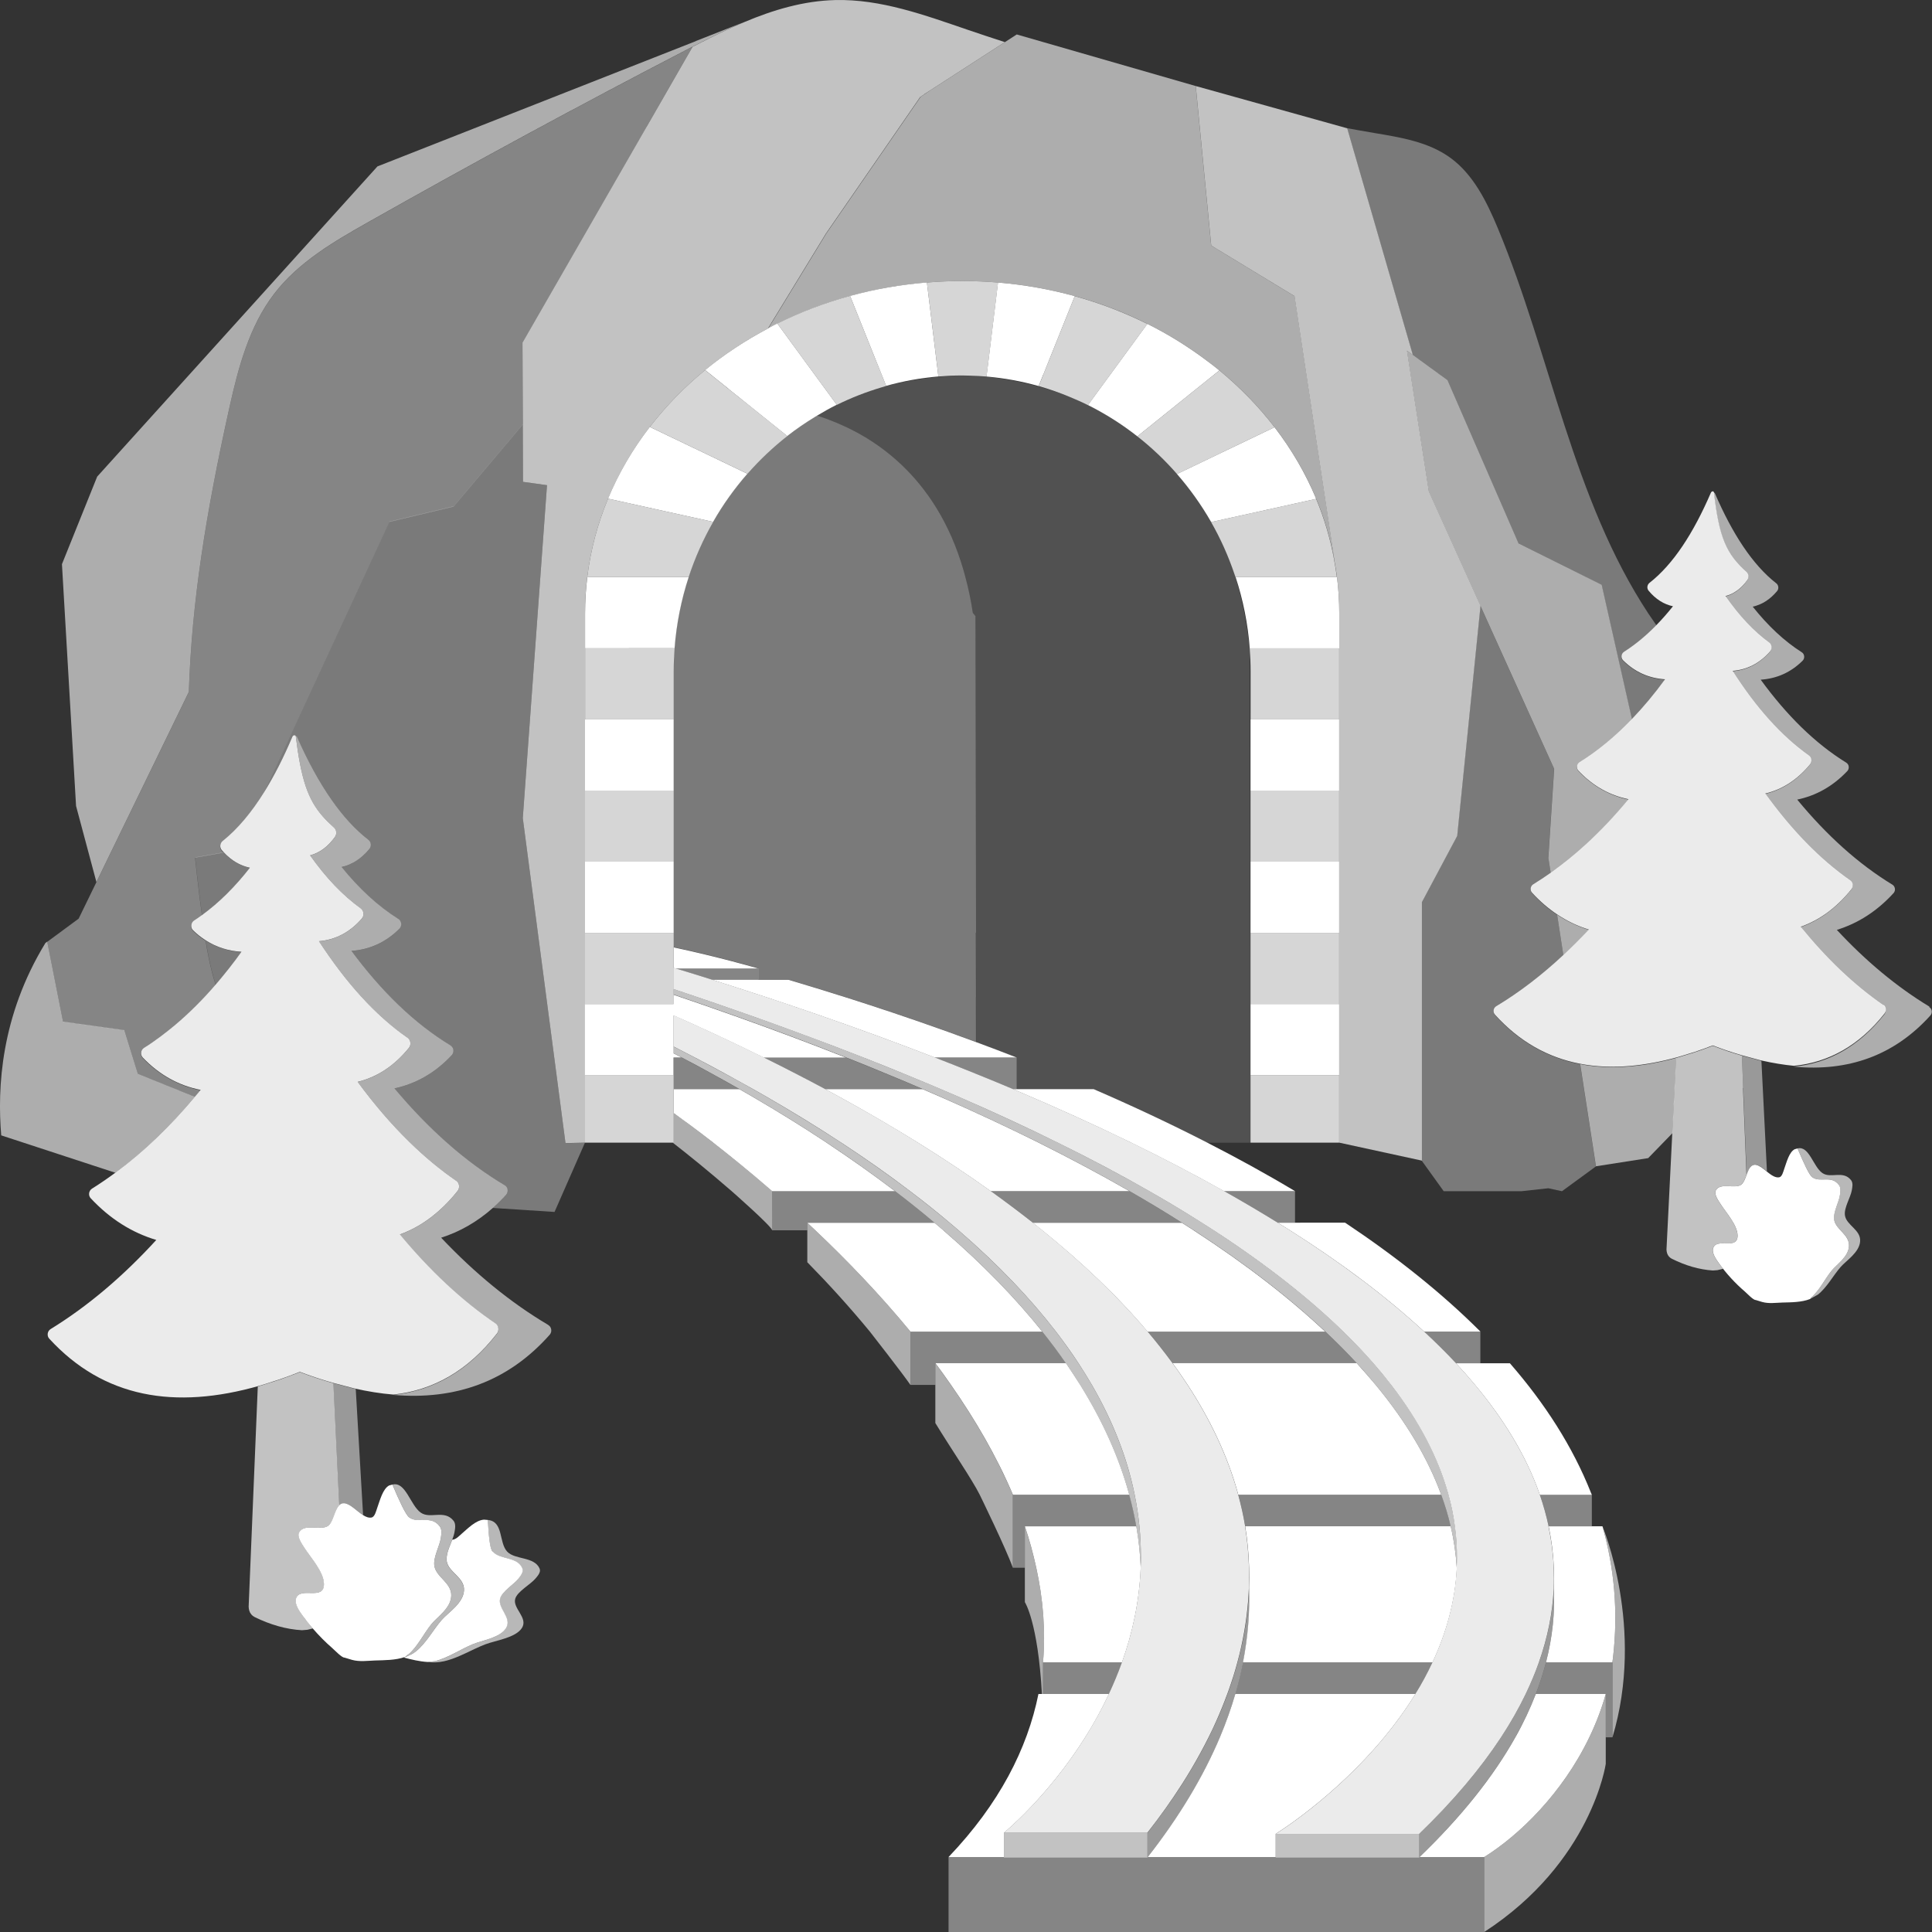 <svg viewBox="0 0 300 300" xmlns="http://www.w3.org/2000/svg"><rect x="0" y="0" width="300" height="300" fill="#333333" stroke="none"/><g fill="#fff"><path d="m 201 45.98 l -12.93 -7.85 -2.24 -23.1 -.16 -1.67 -27.79 -8.01 -1.85 1.2 -11.7 7.56 -.02 .02 -.35 .23 -.43 .29 -.58 .39 -14.65 21.22 -9.03 14.78 c .46 -.24 .99 -.55 1.46 -.78 3.55 -1.76 7.33 -3.21 11.29 -4.3 3.82 -1.05 7.82 -1.76 11.93 -2.09 1.8 -.15 3.62 -.23 5.46 -.23 1.88 0 3.74 .08 5.57 .23 4.11 .34 8.1 1.06 11.92 2.11 3.96 1.09 7.73 2.54 11.27 4.31 3.27 1.63 6.33 3.53 9.16 5.66 .69 .51 1.37 1.03 2.03 1.57 3.21 2.64 6.09 5.6 8.56 8.82 2.64 3.43 4.82 7.16 6.47 11.12 1.27 3.05 2.21 6.24 2.81 9.53 l .02 .02 -6.2 -41.03 z" opacity=".6"/><path d="m 175.64 177.43 c 4.92 2.4 9.75 4.91 14.42 7.53 h 11.03 c -4.42 -2.65 -8.98 -5.15 -13.61 -7.52 0 0 -.01 0 -.01 -.01 -5.81 -2.98 -11.74 -5.75 -17.65 -8.31 h -12.53 c .2 .08 .39 .17 .59 .25 5.97 2.53 11.93 5.22 17.77 8.06 h .01 z"/><path d="m 238.96 258.13 c -.57 1.62 -1.26 3.26 -2.05 4.91 -1.07 2.22 -2.34 4.46 -3.83 6.73 -3.2 4.88 -7.4 9.88 -12.72 14.99 v 3.65 c .02 -.02 .04 -.04 .06 -.06 6.62 -6.37 11.5 -12.57 14.88 -18.59 1.27 -2.27 2.32 -4.51 3.18 -6.73 .64 -1.65 1.16 -3.29 1.58 -4.91 1 -3.9 1.4 -7.72 1.22 -11.45 -.18 3.73 -.93 7.55 -2.31 11.45 z" opacity=".5"/><path d="m 194.17 166.94 l -.02 -11.05 -.02 -11.05 -.02 -11.05 -.02 -11.05 -.02 -11.05 -.02 -11.05 c -.44 -4.06 -1.2 -7.73 -2.2 -11.05 -.04 -.14 -.09 -.26 -.13 -.4 -.96 -2.86 -2.19 -5.59 -3.65 -8.15 -1.53 -2.67 -3.3 -5.17 -5.31 -7.46 -1.87 -2.14 -3.93 -4.1 -6.16 -5.85 -2.38 -1.87 -4.95 -3.5 -7.67 -4.86 -.91 -.45 -1.84 -.87 -2.79 -1.26 -1.69 -.65 -3.34 -1.18 -4.9 -1.6 -3.18 -.86 -5.99 -1.3 -8.07 -1.52 -1.01 -.11 -1.86 -.16 -2.49 -.19 -.43 -.01 -.86 -.03 -1.3 -.03 -1.26 .05 -2.48 .14 -3.67 .25 -2.91 .28 -5.6 .77 -8.11 1.4 -.23 .06 -.46 .11 -.68 .17 -2.42 .72 -4.76 1.63 -7 2.74 -1.06 .52 -2.08 1.1 -3.09 1.71 1.98 .62 4.11 1.47 6.27 2.65 4.13 2.24 8.35 5.63 11.73 10.8 1.71 2.6 3.2 5.66 4.37 9.23 .12 .36 .23 .72 .34 1.09 .05 .17 .1 .35 .15 .52 .02 .08 .05 .17 .07 .26 .02 .06 .03 .12 .05 .18 .01 .04 .02 .08 .03 .12 s .02 .08 .03 .11 c .01 .04 .02 .07 .03 .11 .46 1.74 .85 3.59 1.16 5.57 l .41 .51 .01 4.97 .02 11.05 .02 11.05 .02 11.05 .02 11.05 .02 10.05 h -.01 v 1 l .01 5.92 c 2.08 .77 4.18 1.56 6.29 2.39 v 4.91 h 11.94 c 5.92 2.56 11.84 5.33 17.65 8.31 h 6.72 l -.02 -10.48 z" opacity=".15"/><path d="m 101.18 122.76 h -3.09 -7.25 v 11.04 h 5.78 4.75 2.1 1.14 v -11.04 h -1.59 z" opacity=".8"/><path d="m 196.29 144.85 h -2.11 v 11.05 h 1.4 8.71 3.66 v -11.05 h -5.53 z" opacity=".8"/><path d="m 194.86 166.94 h -.68 v 10.49 h 13.77 v -10.49 h -1.78 z" opacity=".8"/><path d="m 102.05 100.66 h -11.2 v 11.05 h 13.76 v -7.46 c 0 -1.21 .05 -2.4 .14 -3.59 z" opacity=".8"/><path d="m 197.72 122.76 h -3.54 v 11.04 h 2.83 3.53 7.41 v -11.04 h -9.28 z" opacity=".8"/><path d="m 195.2 100.66 h -1.15 c .09 1.18 .14 2.38 .14 3.59 v 7.46 h 13.76 v -11.05 z" opacity=".8"/><path d="m 189.75 70.25 l 2.03 -.97 6.13 -2.94 c -2.47 -3.22 -5.35 -6.17 -8.56 -8.82 l -1.55 1.24 -3.04 2.44 -4.8 3.86 -3.08 2.48 -.27 .22 c 2.23 1.75 4.29 3.71 6.16 5.85 l .39 -.19 4.92 -2.36 1.68 -.81 z" opacity=".8"/><path d="m 207.18 86.99 c -.6 -3.29 -1.54 -6.48 -2.81 -9.53 l -4.6 1.02 -8.32 1.84 -1.1 .24 -2.03 .45 -.26 .06 c 1.47 2.57 2.69 5.3 3.65 8.15 .05 .13 .1 .26 .14 .4 h 15.74 c -.11 -.88 -.26 -1.76 -.42 -2.62 z" opacity=".8"/><path d="m 166.89 45.98 l -4.33 10.8 -.55 1.38 -.72 1.79 c 1.66 .47 3.28 1.04 4.86 1.7 .94 .39 1.88 .8 2.79 1.26 l .04 -.06 2.79 -3.82 .04 -.05 6.35 -8.68 c -3.55 -1.77 -7.32 -3.22 -11.27 -4.31 z" opacity=".8"/><path d="m 115.16 62.02 l -2.01 -1.61 s -3.66 -2.94 -3.66 -2.94 c -3.22 2.64 -6.1 5.6 -8.58 8.82 l 6.42 3.08 s 1.76 .84 1.76 .84 l 6.35 3.05 .63 .3 c 1.88 -2.14 3.95 -4.1 6.18 -5.85 l -.29 -.24 -6.79 -5.45 z" opacity=".8"/><path d="m 105.77 79.94 l -1.95 -.43 -9.4 -2.08 c -1.61 3.86 -2.71 7.95 -3.23 12.18 h 15.74 c .99 -3.01 2.27 -5.88 3.81 -8.57 l -1.25 -.28 -3.71 -.82 z" opacity=".8"/><path d="m 143.93 43.86 l 1.53 12.53 .05 .4 .2 1.67 c 1.22 -.1 2.44 -.16 3.69 -.16 .44 0 .87 .02 1.3 .03 .84 .03 1.67 .07 2.49 .14 l .13 -1.03 .11 -.87 1.55 -12.7 c -1.83 -.15 -3.69 -.23 -5.57 -.23 -1.84 0 -3.66 .08 -5.46 .23 z" opacity=".8"/><path d="m 136.03 56.01 l -4.03 -10.06 c -3.96 1.09 -7.74 2.53 -11.29 4.3 l 3.5 4.79 2.97 4.06 2.63 3.59 .13 .18 c 2.23 -1.11 4.58 -2.02 7 -2.74 .22 -.07 .44 -.14 .67 -.2 l -1.23 -3.07 -.34 -.84 z" opacity=".8"/><path d="m 94.92 166.94 h -2.69 -1.39 v 10.49 h 13.62 .15 v -.05 -4.54 -2.54 -1.18 -2.18 h -.78 z" opacity=".8"/><path d="m 102.19 144.85 h -7.03 -4.32 v 1.44 .78 2.12 .8 1.9 1.28 2.73 h 2.04 .82 3.26 3.57 .03 2.45 1.37 .23 v -1.44 -.86 -1.46 -1.07 -.7 -.07 -3.2 -2.25 h -.68 z" opacity=".8"/><path d="m 147.29 288.36 h 83.18 v 11.64 h -83.18 z" opacity=".4"/><path d="m 110.58 152.14 h 7.19 v -1.77 h -12.91 c 1.86 .56 3.77 1.16 5.73 1.77 z" opacity=".4"/><path d="m 128.12 169.12 h 15.15 c -1.69 -.72 -3.4 -1.45 -5.15 -2.17 -2.2 -.91 -4.46 -1.82 -6.76 -2.74 h -12.76 c 1.8 .89 3.6 1.8 5.41 2.74 1.37 .71 2.75 1.44 4.12 2.17 z" opacity=".4"/><path d="m 157.28 169.12 h .59 v -4.91 h -12.72 c 2.29 .89 4.59 1.8 6.89 2.74 1.75 .71 3.5 1.44 5.25 2.17 z" opacity=".4"/><path d="m 105.84 164.21 h -1.23 v 4.91 h 10.2 c -1.27 -.72 -2.57 -1.45 -3.88 -2.17 -1.66 -.91 -3.35 -1.82 -5.09 -2.74 z" opacity=".4"/><path d="m 138.97 184.95 h -19.07 s .05 5.66 .01 6.09 h 5.45 v -1.18 h 19.75 c -1.94 -1.63 -3.98 -3.27 -6.13 -4.91 z" opacity=".4"/><path d="m 201.09 189.86 v -4.91 h -11.03 c 2.84 1.6 5.63 3.23 8.33 4.91 h 2.69 z" opacity=".4"/><path d="m 160.38 189.86 h 23.15 c -2.58 -1.63 -5.29 -3.27 -8.15 -4.91 h -21.54 c 2.23 1.6 4.42 3.23 6.54 4.91 z" opacity=".4"/><path d="m 229.87 211.68 v -4.91 h -8.74 c 1.74 1.61 3.4 3.25 4.95 4.91 z" opacity=".4"/><path d="m 161.85 206.77 h -20.47 v 8.28 h 3.86 v -3.38 h 20.28 c -1.13 -1.62 -2.34 -3.26 -3.66 -4.91 z" opacity=".4"/><path d="m 182.08 211.68 h 28.59 c -1.5 -1.62 -3.12 -3.26 -4.88 -4.91 h -27.58 c 1.36 1.61 2.66 3.25 3.87 4.91 z" opacity=".4"/><path d="m 223.79 232.1 h -31.51 c .44 1.62 .8 3.25 1.08 4.91 h 31.91 c -.37 -1.6 -.86 -3.24 -1.47 -4.91 z" opacity=".4"/><path d="m 240.47 237.01 h 6.71 v -4.91 h -8.08 c .56 1.62 1.02 3.25 1.37 4.91 z" opacity=".4"/><path d="m 175.35 232.1 h -18.08 v 11.34 h 1.87 v -6.43 h 17.31 c -.28 -1.6 -.64 -3.24 -1.1 -4.91 z" opacity=".4"/><path d="m 191.82 263.04 h 27.96 c .96 -1.57 1.86 -3.2 2.66 -4.91 h -29.42 c -.32 1.62 -.72 3.26 -1.2 4.91 z" opacity=".4"/><path d="m 161.96 258.13 v 4.91 h 10.23 c .73 -1.57 1.42 -3.2 2.03 -4.91 z" opacity=".4"/><path d="m 250.37 258.13 h -10.31 c -.42 1.62 -.94 3.26 -1.58 4.91 h 10.86 v 6.73 h 1.03 v -11.64 h -.01 z" opacity=".4"/><path d="m 151.56 144.85 l -.02 -11.05 -.02 -11.05 -.02 -11.05 -.02 -11.05 -.01 -4.97 -.41 -.51 c -.3 -1.97 -.69 -3.83 -1.16 -5.57 -.01 -.04 -.02 -.07 -.03 -.11 s -.02 -.08 -.03 -.11 c -.01 -.04 -.02 -.08 -.03 -.12 -.02 -.06 -.03 -.12 -.05 -.18 -.02 -.08 -.05 -.17 -.07 -.26 -.05 -.18 -.1 -.35 -.15 -.52 -.11 -.37 -.22 -.73 -.34 -1.09 -1.16 -3.58 -2.66 -6.63 -4.37 -9.23 -3.39 -5.16 -7.61 -8.56 -11.73 -10.8 -2.16 -1.17 -4.3 -2.03 -6.27 -2.65 -.08 .05 -.16 .09 -.23 .14 -1.51 .92 -2.98 1.92 -4.37 3.01 -2.23 1.75 -4.3 3.71 -6.18 5.85 -2.01 2.3 -3.79 4.8 -5.33 7.48 -1.54 2.7 -2.82 5.56 -3.81 8.57 -1.15 3.51 -1.9 7.21 -2.19 11.05 -.09 1.18 -.14 2.38 -.14 3.59 v 42.85 c 6.68 1.4 13.16 3.27 13.16 3.27 v 1.77 h 4.67 c 2.86 .85 5.88 1.77 9 2.76 1.03 .33 2.06 .65 3.11 1 5.42 1.76 11.15 3.74 17.03 5.92 l -.01 -5.92 v -1 h .01 l -.02 -10.05 z" opacity=".35"/><path d="m 110.75 177.43 c -.02 -.02 -.04 -.03 -.06 -.05 -2.63 -2.05 -4.73 -3.58 -6.08 -4.54 0 0 -.01 0 -.01 -.01 v 4.59 h -.15 c 2.62 2.04 5.74 4.57 9.15 7.53 0 0 6.24 5.48 6.3 6.09 0 .05 .01 .04 .01 0 .04 -.43 -.01 -6.09 -.01 -6.09 -3.41 -2.96 -6.53 -5.49 -9.15 -7.53 z" opacity=".6"/><path d="m 126.61 191.05 c -.42 -.4 -.84 -.8 -1.25 -1.18 v 6.13 c 3.28 3.34 6.57 6.95 9.72 10.78 0 0 5.06 6.47 6.3 8.28 v -8.28 c -4.77 -5.8 -9.88 -11.1 -14.77 -15.73 z" opacity=".6"/><path d="m 145.24 211.68 v 9.29 c 2.19 3.61 5.76 8.84 6.89 11.13 0 0 4.14 8.47 5.14 11.34 v -11.34 c -2.51 -5.92 -5.84 -11.64 -9.61 -17.04 -.79 -1.14 -1.6 -2.27 -2.43 -3.38 z" opacity=".6"/><path d="m 159.14 237.01 v 11.77 s 2.03 3.07 2.65 14.27 h .17 v -4.91 c .43 -4.94 .01 -9.86 -1.05 -14.69 -.47 -2.16 -1.06 -4.31 -1.77 -6.43 z" opacity=".6"/><path d="m 250.48 257.3 c -.03 .28 -.07 .56 -.11 .84 h .01 v 11.64 c 5.11 -17.01 -1.55 -32.77 -1.55 -32.77 1.82 6.4 2.46 13.17 1.65 20.29 z" opacity=".6"/><path d="m 230.47 288.36 v 11.64 c 16.7 -10.85 18.87 -26.1 18.87 -26.1 v -10.86 c -.66 2.37 -1.53 4.61 -2.55 6.73 -4.19 8.73 -10.94 15.24 -16.32 18.59 z" opacity=".6"/><path d="m 240.47 237.01 c -.35 -1.65 -.81 -3.29 -1.37 -4.91 -.04 -.1 -.06 -.2 -.1 -.3 -2.08 -5.83 -5.5 -11.42 -9.94 -16.75 -.95 -1.14 -1.94 -2.26 -2.98 -3.38 -1.55 -1.66 -3.21 -3.3 -4.95 -4.91 -6.02 -5.56 -13.09 -10.81 -20.84 -15.73 -.63 -.4 -1.26 -.79 -1.9 -1.18 -2.71 -1.68 -5.49 -3.31 -8.33 -4.91 -4.67 -2.62 -9.5 -5.13 -14.42 -7.53 0 0 0 0 -.01 0 -5.84 -2.85 -11.8 -5.53 -17.77 -8.06 -.2 -.08 -.39 -.17 -.59 -.25 -1.75 -.74 -3.5 -1.46 -5.25 -2.17 -2.3 -.94 -4.6 -1.85 -6.89 -2.74 -1.48 -.57 -2.96 -1.14 -4.42 -1.69 -6.37 -2.4 -12.62 -4.61 -18.59 -6.62 -1 -.34 -2 -.67 -2.99 -1 -.46 -.15 -.92 -.3 -1.38 -.45 -2.46 -.81 -4.85 -1.57 -7.19 -2.31 -1.96 -.62 -3.87 -1.21 -5.73 -1.77 -.08 -.03 -.17 -.05 -.25 -.08 v 3.31 c 1.3 .43 2.57 .87 3.84 1.3 .98 .33 1.97 .66 2.93 1 .55 .19 1.08 .38 1.63 .57 1.24 .43 2.49 .86 3.7 1.29 4.49 1.59 8.8 3.18 12.96 4.76 1.48 .56 2.93 1.13 4.37 1.69 2.33 .91 4.6 1.82 6.82 2.74 1.77 .73 3.51 1.45 5.2 2.17 .93 .39 1.84 .79 2.75 1.18 5.48 2.38 10.61 4.75 15.39 7.12 .01 .01 .02 .01 .03 .01 5.12 2.52 9.85 5.03 14.22 7.53 2.88 1.64 5.6 3.28 8.17 4.91 .62 .4 1.24 .79 1.85 1.18 8.24 5.35 14.87 10.61 20.13 15.73 1.7 1.65 3.25 3.29 4.67 4.91 .99 1.13 1.92 2.26 2.78 3.38 4.49 5.82 7.3 11.42 8.81 16.75 .03 .1 .05 .2 .08 .3 .46 1.66 .79 3.3 1 4.91 .23 1.67 .33 3.31 .32 4.92 0 .51 -.02 1.02 -.04 1.52 v .15 c -.27 5.25 -1.7 10.12 -3.77 14.55 -.8 1.71 -1.69 3.34 -2.66 4.91 -1.49 2.42 -3.13 4.67 -4.84 6.73 -7.83 9.47 -16.85 14.99 -16.85 14.99 h 22.28 c 5.31 -5.11 9.51 -10.11 12.72 -14.99 1.49 -2.27 2.76 -4.51 3.83 -6.73 .79 -1.65 1.48 -3.29 2.05 -4.91 1.38 -3.9 2.13 -7.72 2.31 -11.45 .05 -1.09 .04 -2.17 0 -3.24 -.08 -2.17 -.36 -4.32 -.81 -6.43 z" opacity=".9"/><path d="m 193.35 237.01 c -.27 -1.66 -.64 -3.29 -1.08 -4.91 -.03 -.1 -.05 -.2 -.08 -.3 -1.62 -5.83 -4.3 -11.42 -7.78 -16.75 -.74 -1.14 -1.52 -2.26 -2.34 -3.38 -1.22 -1.66 -2.51 -3.3 -3.87 -4.91 -4.72 -5.56 -10.27 -10.81 -16.35 -15.73 -.49 -.4 -.99 -.79 -1.48 -1.18 -2.13 -1.68 -4.31 -3.31 -6.54 -4.91 -3.66 -2.62 -7.45 -5.13 -11.31 -7.53 -.02 -.01 -.04 -.02 -.06 -.04 -4 -2.49 -8.08 -4.85 -12.17 -7.09 -.73 -.4 -1.45 -.79 -2.18 -1.18 -1.37 -.74 -2.75 -1.46 -4.12 -2.17 -1.81 -.94 -3.61 -1.85 -5.41 -2.74 -1.16 -.57 -2.32 -1.14 -3.47 -1.69 -3.56 -1.71 -7.06 -3.32 -10.48 -4.83 -.01 -.01 -.02 -.01 -.04 -.02 v 4.86 c .01 .01 .02 .01 .03 .01 1.1 .56 2.17 1.11 3.24 1.67 1.75 .91 3.46 1.82 5.13 2.74 1.33 .73 2.64 1.45 3.92 2.17 .7 .39 1.39 .79 2.07 1.18 4.11 2.37 7.96 4.73 11.55 7.09 .02 .02 .04 .03 .07 .04 3.85 2.52 7.41 5.03 10.69 7.53 2.17 1.64 4.22 3.28 6.15 4.91 .47 .4 .93 .79 1.39 1.18 6.2 5.35 11.18 10.61 15.13 15.73 1.27 1.65 2.44 3.29 3.5 4.91 .74 1.13 1.44 2.26 2.09 3.38 3.37 5.82 5.47 11.42 6.58 16.75 .02 .1 .04 .2 .06 .3 .34 1.66 .58 3.3 .74 4.91 s .23 3.19 .23 4.74 c 0 .56 -.01 1.12 -.04 1.66 v .03 c -.21 5.31 -1.31 10.23 -2.91 14.69 -.61 1.71 -1.3 3.34 -2.03 4.91 -1.13 2.42 -2.39 4.67 -3.68 6.73 -5.89 9.36 -12.62 14.82 -12.62 14.82 h 22.28 c 1.99 -2.53 3.77 -5.04 5.35 -7.51 .53 -.83 1.04 -1.65 1.52 -2.47 .96 -1.63 1.84 -3.24 2.64 -4.84 .41 -.82 .8 -1.64 1.16 -2.45 .65 -1.44 1.22 -2.87 1.74 -4.28 .06 -.16 .13 -.32 .18 -.48 .28 -.79 .54 -1.57 .79 -2.35 .22 -.7 .41 -1.39 .6 -2.08 .23 -.86 .45 -1.72 .63 -2.57 .67 -3.07 1.05 -6.09 1.16 -9.06 .04 -1.03 .03 -2.05 .01 -3.07 -.06 -2.17 -.26 -4.32 -.61 -6.43 z" opacity=".9"/><path d="m 104.61 147.1 v 3.2 c .08 .03 .17 .05 .25 .08 h 12.91 s -6.48 -1.87 -13.16 -3.27 z"/><path d="m 117.77 152.14 h -7.19 c 2.33 .73 4.73 1.5 7.19 2.31 .46 .15 .92 .3 1.38 .45 .99 .33 1.98 .66 2.99 1 5.97 2.01 12.22 4.22 18.59 6.62 1.47 .55 2.94 1.12 4.42 1.69 h 12.72 c -2.12 -.83 -4.21 -1.62 -6.29 -2.39 -5.88 -2.18 -11.61 -4.16 -17.03 -5.92 -1.05 -.34 -2.08 -.67 -3.11 -1 -3.12 -.99 -6.14 -1.91 -9 -2.76 z"/><path d="m 194.18 166.94 h .68 11.31 1.78 v -11.04 h -3.66 -8.71 -1.4 z"/><path d="m 101.18 122.76 h 1.84 1.59 v -11.05 h -2.04 -.96 -2.06 -8.71 v 11.05 h 7.25 z"/><path d="m 194.18 144.85 h 2.11 6.13 5.53 v -11.05 h -7.41 -3.53 -2.83 z"/><path d="m 198.67 122.76 h 9.28 v -11.05 h -10.09 -1.07 -2.61 v 11.05 h 3.54 z"/><path d="m 176.88 67.54 l 3.08 -2.48 4.8 -3.86 3.04 -2.44 1.55 -1.24 c -.66 -.54 -1.34 -1.06 -2.03 -1.57 -2.84 -2.13 -5.9 -4.04 -9.16 -5.66 l -6.35 8.68 -.04 .05 -2.79 3.82 -.04 .06 c 2.72 1.36 5.29 2.99 7.67 4.86 z"/><path d="m 101.02 100.66 h 3.73 c .29 -3.83 1.04 -7.54 2.19 -11.05 h -15.74 c -.23 1.85 -.35 3.72 -.35 5.63 v 5.42 z"/><path d="m 162.01 58.16 l .55 -1.38 4.33 -10.8 c -3.82 -1.05 -7.81 -1.77 -11.92 -2.11 l -1.55 12.7 -.11 .87 -.13 1.03 c 2.78 .24 5.49 .74 8.1 1.48 l .72 -1.79 z"/><path d="m 183.15 73.42 l -.39 .19 c 2 2.29 3.78 4.79 5.31 7.46 l .26 -.06 2.03 -.45 1.1 -.24 8.32 -1.84 4.6 -1.02 c -1.65 -3.96 -3.83 -7.69 -6.47 -11.12 l -6.13 2.94 -2.03 .97 -1.68 .81 z"/><path d="m 192.54 89.62 h -.67 c 1.15 3.51 1.9 7.21 2.19 11.05 h 13.9 v -5.42 c 0 -1.9 -.12 -3.78 -.35 -5.63 h -15.06 z"/><path d="m 103.82 79.51 l 1.95 .43 3.71 .82 1.25 .28 c 1.53 -2.68 3.32 -5.18 5.33 -7.48 l -.63 -.3 -6.35 -3.05 -1.76 -.84 s -6.42 -3.08 -6.42 -3.08 c -2.65 3.44 -4.84 7.17 -6.49 11.14 l 9.4 2.08 z"/><path d="m 136.37 56.85 l 1.23 3.07 c 2.62 -.73 5.33 -1.23 8.11 -1.46 l -.2 -1.67 -.05 -.4 -1.53 -12.53 c -4.12 .34 -8.11 1.04 -11.93 2.09 l 4.03 10.06 z"/><path d="m 113.15 60.41 l 2.01 1.61 6.79 5.45 .29 .24 c 1.39 -1.09 2.86 -2.09 4.37 -3.01 .08 -.05 .16 -.09 .23 -.14 1.01 -.61 2.03 -1.18 3.09 -1.71 l -.13 -.18 -2.63 -3.59 -2.97 -4.06 -3.5 -4.79 c -.47 .23 -.92 .49 -1.38 .73 -.03 .02 -.06 .03 -.08 .05 -3.5 1.86 -6.78 4.01 -9.75 6.45 l 3.66 2.94 z"/><path d="m 95.16 144.85 h 7.03 1.74 .68 v -11.05 h -1.14 -2.1 -4.75 -5.78 v 11.05 z"/><path d="m 128.35 177.43 c -.02 -.02 -.05 -.03 -.07 -.05 -3.57 -2.36 -7.37 -4.72 -11.42 -7.08 -.68 -.39 -1.36 -.79 -2.05 -1.18 h -10.2 v 3.72 s .01 0 .01 .01 c 1.34 .96 3.44 2.49 6.08 4.54 .02 .02 .04 .03 .06 .05 2.62 2.04 5.74 4.57 9.15 7.53 h 19.07 c -3.28 -2.5 -6.82 -5.01 -10.62 -7.53 z"/><path d="m 145.99 170.3 c -.9 -.39 -1.8 -.79 -2.72 -1.18 h -15.15 c .73 .39 1.45 .79 2.18 1.18 4.09 2.24 8.17 4.61 12.17 7.09 .02 .01 .04 .02 .06 .04 3.86 2.4 7.65 4.91 11.31 7.53 h 21.54 c -4.36 -2.5 -9.05 -5.01 -14.11 -7.53 -.01 -.01 -.02 -.01 -.03 -.02 -4.76 -2.37 -9.83 -4.74 -15.24 -7.11 z"/><path d="m 185.37 191.05 c -.61 -.39 -1.22 -.79 -1.85 -1.18 h -23.15 c .5 .39 .99 .79 1.48 1.18 6.08 4.92 11.64 10.16 16.35 15.73 h 27.58 c -5.46 -5.13 -12.19 -10.39 -20.42 -15.73 z"/><path d="m 146.5 191.05 c -.46 -.39 -.92 -.79 -1.39 -1.18 h -19.75 c .42 .39 .83 .79 1.25 1.18 4.89 4.63 9.99 9.92 14.77 15.73 h 20.47 c -4.1 -5.13 -9.17 -10.39 -15.36 -15.73 z"/><path d="m 198.4 189.86 c .64 .39 1.27 .79 1.9 1.18 7.75 4.91 14.82 10.16 20.84 15.73 h 8.74 c -6.11 -6.11 -13.25 -11.74 -21.01 -16.91 z"/><path d="m 157.27 232.1 h 18.08 c -.03 -.1 -.05 -.2 -.08 -.3 -1.48 -5.31 -3.9 -10.92 -7.53 -16.75 -.7 -1.12 -1.44 -2.24 -2.22 -3.38 h -20.28 c .83 1.11 1.64 2.24 2.43 3.38 3.77 5.4 7.1 11.12 9.61 17.04 z"/><path d="m 226.08 211.68 c 1.04 1.11 2.03 2.24 2.98 3.38 4.45 5.33 7.86 10.91 9.94 16.75 .04 .1 .07 .2 .1 .3 h 8.08 c -.04 -.1 -.09 -.2 -.13 -.3 -2.84 -7.18 -7.16 -13.88 -12.59 -20.12 h -8.38 z"/><path d="m 223.68 231.8 c -1.99 -5.31 -5.23 -10.92 -10.06 -16.75 -.93 -1.12 -1.91 -2.24 -2.95 -3.38 h -28.59 c .82 1.11 1.59 2.24 2.34 3.38 3.48 5.33 6.16 10.92 7.78 16.75 .03 .1 .05 .2 .08 .3 h 31.51 c -.04 -.1 -.07 -.2 -.11 -.3 z"/><path d="m 222.44 258.13 c 2.07 -4.42 3.5 -9.3 3.77 -14.55 0 -.05 -.01 -.1 -.01 -.15 -.12 -2.08 -.42 -4.22 -.94 -6.43 h -31.91 c .35 2.11 .55 4.26 .61 6.43 .03 1.02 .03 2.04 -.01 3.07 .14 3.77 -.17 7.66 -.94 11.63 h 29.42 z"/><path d="m 247.18 237.01 h -6.71 c .45 2.11 .72 4.26 .81 6.43 .04 1.07 .05 2.15 0 3.24 .18 3.73 -.21 7.55 -1.22 11.45 h 10.31 c .04 -.28 .08 -.56 .11 -.84 .81 -7.13 .17 -13.89 -1.65 -20.29 h -1.65 z"/><path d="m 159.14 237.01 c .72 2.12 1.3 4.27 1.77 6.43 1.06 4.84 1.47 9.75 1.05 14.69 h 12.26 c 1.6 -4.46 2.7 -9.39 2.91 -14.69 0 -.01 0 -.02 0 -.03 -.08 -2.07 -.3 -4.2 -.68 -6.4 z"/><path d="m 235.3 269.77 c -3.38 6.02 -8.26 12.22 -14.88 18.59 h 10.05 c 5.38 -3.35 12.13 -9.86 16.32 -18.59 1.02 -2.12 1.89 -4.36 2.55 -6.73 h -10.86 c -.86 2.22 -1.9 4.46 -3.18 6.73 z"/><path d="m 189.42 269.77 c -2.55 6.03 -6.23 12.24 -11.2 18.59 h 19.87 v -3.6 s 9.02 -5.53 16.85 -14.99 c 1.71 -2.06 3.35 -4.31 4.84 -6.73 h -27.96 c -.65 2.22 -1.44 4.46 -2.4 6.73 z"/><path d="m 161.96 263.04 h -.71 c -1.72 8.51 -6.07 17.05 -13.96 25.32 h 8.6 v -3.77 s 6.73 -5.46 12.62 -14.82 c 1.3 -2.06 2.55 -4.31 3.68 -6.73 z"/><path d="m 104.61 164.21 h 1.23 c -.4 -.21 -.8 -.42 -1.21 -.63 -.01 0 -.02 -.01 -.03 -.01 v -5.89 c .01 .01 .02 .01 .04 .02 3.42 1.51 6.92 3.12 10.48 4.83 1.15 .55 2.31 1.12 3.47 1.69 h 12.76 c -1.43 -.56 -2.87 -1.13 -4.34 -1.69 -5.26 -2.02 -10.77 -4.04 -16.56 -6.05 -.54 -.19 -1.08 -.38 -1.63 -.57 -.96 -.33 -1.94 -.66 -2.92 -1 -.44 -.15 -.87 -.3 -1.31 -.45 v 1.44 s -.23 0 -.23 0 h -13.53 v 11.05 h 13.76 v -2.74 z"/><path d="m 192.8 255.56 c -.19 .85 -.4 1.71 -.63 2.57 -.19 .69 -.38 1.38 -.6 2.08 -.24 .78 -.51 1.57 -.79 2.35 -.06 .16 -.12 .32 -.18 .48 -.52 1.42 -1.09 2.85 -1.74 4.28 -.37 .81 -.76 1.63 -1.16 2.45 -.8 1.6 -1.68 3.21 -2.64 4.84 -.49 .82 -.99 1.64 -1.52 2.47 -1.59 2.48 -3.37 4.98 -5.35 7.51 v 3.83 c .01 -.02 .03 -.04 .04 -.06 4.98 -6.35 8.65 -12.56 11.2 -18.59 .96 -2.27 1.75 -4.51 2.4 -6.73 .48 -1.65 .88 -3.29 1.2 -4.91 .78 -3.97 1.08 -7.85 .94 -11.63 -.11 2.97 -.49 5.99 -1.16 9.06 z" opacity=".5"/><path d="m 198.09 284.77 v 3.59 .06 h 22.28 v -.06 -3.59 h -17.16 z" opacity=".7"/><path d="m 224.93 232.1 c -.03 -.1 -.05 -.2 -.08 -.3 -1.51 -5.33 -4.31 -10.93 -8.81 -16.75 -.86 -1.12 -1.79 -2.24 -2.78 -3.38 -1.42 -1.62 -2.97 -3.26 -4.67 -4.91 -5.26 -5.12 -11.89 -10.38 -20.13 -15.73 -.61 -.39 -1.22 -.79 -1.85 -1.18 -2.57 -1.63 -5.29 -3.26 -8.17 -4.91 -4.37 -2.49 -9.1 -5 -14.22 -7.53 -.01 -.01 -.02 -.01 -.03 -.01 -4.79 -2.36 -9.91 -4.73 -15.39 -7.12 -.91 -.39 -1.82 -.79 -2.75 -1.18 -1.7 -.72 -3.44 -1.45 -5.2 -2.17 -2.22 -.91 -4.49 -1.82 -6.82 -2.74 -1.44 -.56 -2.89 -1.13 -4.37 -1.69 -4.15 -1.59 -8.47 -3.17 -12.96 -4.76 -1.21 -.43 -2.46 -.86 -3.7 -1.29 -.55 -.19 -1.08 -.38 -1.63 -.57 -.96 -.33 -1.95 -.66 -2.93 -1 -1.28 -.43 -2.54 -.86 -3.84 -1.3 v .85 c .44 .15 .87 .3 1.31 .45 .98 .33 1.96 .66 2.92 1 .55 .19 1.08 .38 1.63 .57 5.79 2.01 11.3 4.03 16.56 6.05 1.47 .56 2.91 1.13 4.34 1.69 2.3 .91 4.56 1.82 6.76 2.74 1.75 .72 3.47 1.45 5.15 2.17 .92 .39 1.82 .79 2.72 1.18 5.41 2.37 10.48 4.75 15.24 7.11 .01 .01 .02 .01 .03 .02 5.06 2.52 9.75 5.03 14.11 7.53 2.86 1.64 5.58 3.28 8.15 4.91 .62 .4 1.24 .79 1.85 1.18 8.23 5.34 14.96 10.6 20.42 15.73 1.75 1.65 3.38 3.29 4.88 4.91 1.05 1.13 2.03 2.26 2.95 3.38 4.83 5.83 8.07 11.44 10.06 16.75 .04 .1 .07 .2 .11 .3 .61 1.67 1.1 3.3 1.47 4.91 .52 2.21 .82 4.36 .94 6.43 0 .05 .01 .1 .01 .15 0 -.05 0 -.1 0 -.15 .02 -.5 .04 -1.01 .04 -1.52 .01 -1.61 -.1 -3.25 -.32 -4.92 -.22 -1.61 -.55 -3.24 -1 -4.91 z" opacity=".7"/><path d="m 165.51 211.68 c .79 1.13 1.53 2.26 2.22 3.38 3.63 5.83 6.05 11.44 7.53 16.75 .03 .1 .05 .2 .08 .3 .46 1.67 .82 3.3 1.1 4.91 .38 2.2 .6 4.34 .68 6.4 .02 -.55 .03 -1.1 .04 -1.66 .01 -1.55 -.07 -3.13 -.23 -4.74 s -.4 -3.24 -.74 -4.91 c -.02 -.1 -.04 -.2 -.06 -.3 -1.12 -5.33 -3.21 -10.93 -6.58 -16.75 -.65 -1.12 -1.34 -2.24 -2.09 -3.38 -1.07 -1.62 -2.23 -3.26 -3.5 -4.91 -3.95 -5.12 -8.93 -10.37 -15.13 -15.73 -.46 -.39 -.92 -.79 -1.39 -1.18 -1.94 -1.63 -3.98 -3.26 -6.15 -4.91 -3.29 -2.49 -6.84 -5 -10.69 -7.53 -.02 -.02 -.04 -.03 -.07 -.04 -3.59 -2.35 -7.44 -4.71 -11.55 -7.09 -.68 -.39 -1.37 -.79 -2.07 -1.18 -1.28 -.72 -2.59 -1.45 -3.92 -2.17 -1.67 -.91 -3.38 -1.82 -5.13 -2.74 -1.07 -.56 -2.14 -1.11 -3.24 -1.67 -.01 -.01 -.02 -.01 -.03 -.01 v 1.03 c .01 0 .02 .01 .03 .01 .41 .21 .81 .42 1.21 .63 1.74 .91 3.43 1.82 5.09 2.74 1.32 .72 2.61 1.45 3.88 2.17 .69 .39 1.38 .79 2.05 1.18 4.06 2.36 7.86 4.73 11.42 7.08 .02 .02 .05 .03 .07 .05 3.81 2.52 7.34 5.03 10.62 7.53 2.15 1.64 4.2 3.28 6.13 4.91 .47 .4 .93 .79 1.39 1.18 6.19 5.34 11.26 10.6 15.36 15.73 1.32 1.65 2.54 3.29 3.66 4.91 z" opacity=".7"/><path d="m 159.76 284.59 h -3.87 v 3.65 .12 .06 h 22.29 v -.06 -3.77 z" opacity=".7"/><path d="m 100.42 19.67 l 7.13 -12.41 c -.39 .2 -.79 .41 -1.18 .61 -16.57 8.59 -32.98 17.48 -49.24 26.67 -5.34 3.02 -10.82 6.2 -14.58 11.13 -3.84 5.02 -5.54 11.38 -6.92 17.6 -3.7 16.68 -5.85 30.25 -6.31 44.19 l -14.35 29.52 -2.76 5.67 -4.88 3.6 2.46 12.42 9.52 1.32 2.1 6.78 8.85 3.57 c .29 -.35 .59 -.69 .88 -1.04 -3.37 -.67 -6.38 -2.31 -8.98 -5.01 -.2 -.21 -.29 -.51 -.26 -.8 .04 -.3 .2 -.56 .44 -.71 .88 -.56 1.75 -1.17 2.61 -1.8 .75 -.55 1.49 -1.14 2.21 -1.75 2.19 -1.85 4.3 -3.95 6.32 -6.3 -.47 -1.5 -.82 -2.95 -1.11 -4.38 -.17 -.83 -.31 -1.65 -.44 -2.47 -.69 -.44 -1.35 -.95 -1.97 -1.56 -.21 -.21 -.31 -.51 -.28 -.8 .03 -.3 .19 -.56 .44 -.72 .42 -.27 .83 -.56 1.24 -.86 -.15 -1.09 -.29 -2.17 -.42 -3.23 -.12 -.98 -.24 -1.94 -.34 -2.89 -.11 -.96 -.21 -1.9 -.31 -2.84 l 4.42 -.78 c -.1 -.11 -.2 -.21 -.3 -.33 -.17 -.2 -.25 -.47 -.22 -.74 s .16 -.51 .37 -.67 c 2.34 -1.87 4.48 -4.45 6.46 -7.63 l 19.44 -41.99 9.98 -2.38 10.73 -12.72 -.05 -12.58 v -.09 s 0 0 0 0 l 19.29 -33.55 z" opacity=".4"/><path d="m 68.28 237.01 c .4 .53 .24 1.31 .17 1.82 -.17 1.23 -1.22 3 -1 4.33 .29 1.76 2.69 2.61 2.62 4.62 -.07 1.96 -2.2 3.31 -3.08 4.41 -1.21 1.5 -2.17 3.55 -3.59 4.72 l -.5 .39 c .28 -.08 .56 -.2 .82 -.33 .29 -.15 .57 -.32 .83 -.52 1.57 -1.23 2.67 -3.33 4.02 -4.89 .99 -1.15 3.34 -2.58 3.47 -4.57 .13 -2.04 -2.43 -2.82 -2.69 -4.59 -.02 -.15 -.02 -.31 -.01 -.47 0 -.05 .01 -.1 .01 -.14 .01 -.13 .03 -.25 .06 -.38 .01 -.04 .02 -.09 .03 -.13 .04 -.17 .09 -.34 .14 -.51 .01 -.03 .02 -.06 .03 -.1 .05 -.15 .1 -.3 .16 -.45 .02 -.06 .04 -.11 .07 -.17 .06 -.15 .12 -.31 .18 -.46 .23 -.58 .45 -1.13 .54 -1.6 .09 -.52 .28 -1.32 -.13 -1.84 -1.43 -1.8 -3.59 -.23 -5.08 -1.26 -1.63 -1.12 -2.36 -4.91 -4.41 -4.36 1.11 2.6 2.06 4.69 2.6 5.09 1.42 1.06 3.37 -.43 4.75 1.4 z" opacity=".65"/><path d="m 81.09 243.57 c .22 .55 -.28 1.13 -.57 1.52 -.69 .93 -2.58 2.01 -2.89 3.15 -.41 1.5 1.86 2.95 .95 4.54 -.89 1.55 -3.78 1.95 -5.21 2.55 -1.95 .82 -3.85 2.15 -5.89 2.63 l -1.15 .12 c .87 .1 1.74 .07 2.6 -.12 2.23 -.49 4.31 -1.82 6.43 -2.63 1.56 -.6 4.72 -1 5.69 -2.55 .99 -1.59 -1.49 -3.04 -1.04 -4.54 .34 -1.14 2.4 -2.22 3.16 -3.15 .31 -.38 .86 -.97 .62 -1.52 -.82 -1.9 -3.83 -1.34 -5.04 -2.64 -1.32 -1.42 -.54 -4.7 -3.01 -4.91 .13 2.44 .31 4.42 .73 4.91 1.11 1.3 3.87 .74 4.61 2.64 z" opacity=".65"/><path d="m 251.78 101.88 c .03 -.26 .17 -.49 .39 -.62 1.77 -1.13 3.44 -2.52 5.04 -4.16 -.42 -.59 -.83 -1.19 -1.23 -1.79 -11.78 -17.85 -15.15 -40.03 -23.39 -59.85 -1.72 -4.13 -3.8 -8.35 -7.37 -10.95 -3.4 -2.48 -7.71 -3.17 -11.83 -3.86 -1.45 -.24 -2.9 -.51 -4.36 -.77 l .14 .04 10.19 35.19 5.37 3.91 11.04 25.36 12.91 6.42 4.71 20.9 c 1.78 -1.86 3.49 -3.91 5.13 -6.16 -2.49 -.17 -4.67 -1.12 -6.51 -2.95 -.18 -.18 -.27 -.44 -.24 -.7 z" opacity=".35"/><path d="m 31.94 146.05 c .13 .82 .28 1.64 .44 2.47 .29 1.43 .64 2.88 1.11 4.38 1.37 -1.59 2.7 -3.28 3.99 -5.08 -2.02 -.12 -3.87 -.7 -5.54 -1.77 z" opacity=".35"/><path d="m 30.3 133.14 c .1 .94 .2 1.88 .31 2.84 s .22 1.92 .34 2.89 c .13 1.06 .27 2.14 .42 3.23 2.65 -1.93 5.12 -4.39 7.42 -7.34 -1.51 -.32 -2.87 -1.11 -4.07 -2.41 l -4.42 .78 z" opacity=".35"/><path d="m 87.81 177.5 l -6.63 -50.46 3.25 -44.69 .51 -7.01 s -3.73 -.52 -3.73 -.52 l -.03 -8.93 s -10.73 12.72 -10.73 12.72 l -9.98 2.38 -19.44 41.99 c 1.55 -2.49 3 -5.34 4.35 -8.55 .06 -.15 .2 -.25 .35 -.25 h .01 s .17 .11 .17 .11 l .19 .13 c 1.67 3.78 3.46 7.07 5.4 9.83 1.77 2.52 3.65 4.6 5.68 6.16 .21 .16 .35 .4 .38 .67 s -.04 .54 -.21 .75 c -1.25 1.52 -2.7 2.44 -4.32 2.81 2.72 3.36 5.64 6.07 8.8 8.05 .25 .15 .41 .41 .45 .71 s -.06 .6 -.26 .81 c -2.1 2.13 -4.6 3.24 -7.46 3.46 4.67 6.3 9.77 11.27 15.38 14.67 .25 .14 .41 .4 .45 .7 s -.05 .59 -.25 .81 c -2.56 2.75 -5.54 4.44 -8.9 5.17 2.67 3.18 5.44 6.05 8.32 8.58 2.82 2.48 5.75 4.64 8.79 6.45 .25 .14 .41 .4 .46 .69 .04 .3 -.04 .59 -.24 .81 -.66 .73 -1.34 1.4 -2.04 2.02 l 9.58 .62 4.72 -10.75 c -1 .02 -2.01 .05 -3.03 .07 z" opacity=".35"/><path d="m 245.37 165.24 c -5.02 -.96 -9.45 -3.44 -13.23 -7.62 -.17 -.19 -.24 -.45 -.21 -.7 .04 -.26 .18 -.48 .39 -.6 3.63 -2.19 7.11 -4.87 10.44 -7.97 l -.97 -6.3 c -1.38 -.92 -2.68 -2.03 -3.89 -3.36 -.17 -.19 -.25 -.45 -.21 -.7 .04 -.26 .18 -.48 .39 -.61 .92 -.56 1.82 -1.17 2.72 -1.8 l -.38 -2.43 .9 -13.76 -11.45 -25.32 s -3.62 35.75 -3.62 35.75 l -5.48 10.28 v 40.13 l 3.41 4.74 h 12.06 l 4.18 -.46 2.12 .46 5.27 -3.85 -.67 -4.34 -1.78 -11.52 z" opacity=".35"/><path d="m 19.31 159.96 l -9.52 -1.32 -2.46 -12.42 -.28 .21 c -6.94 11.36 -7.48 22.51 -6.86 29.87 l 17.74 5.81 c 4.36 -3.21 8.46 -7.16 12.33 -11.79 l -8.85 -3.57 -2.1 -6.78 z" opacity=".6"/><path d="m 108.05 6.39 l -49.44 19.45 -43.52 48.17 -5.47 13.59 2.19 37.55 3.16 11.81 14.35 -29.52 c .46 -13.94 2.61 -27.51 6.31 -44.19 1.38 -6.22 3.08 -12.58 6.92 -17.6 3.77 -4.93 9.24 -8.11 14.58 -11.13 16.26 -9.19 32.67 -18.08 49.24 -26.67 .39 -.2 .78 -.41 1.18 -.61 .32 -.17 .64 -.33 .97 -.49 2.3 -1.17 4.64 -2.32 7.01 -3.32 l -7.48 2.94 z" opacity=".6"/><path d="m 85.14 205.74 c -5.88 -3.48 -11.42 -8.03 -16.64 -13.55 2.92 -.93 5.6 -2.47 8.04 -4.63 .7 -.62 1.38 -1.29 2.04 -2.02 .19 -.22 .28 -.51 .24 -.81 -.04 -.29 -.21 -.55 -.46 -.69 -3.04 -1.81 -5.97 -3.97 -8.79 -6.45 -2.88 -2.53 -5.65 -5.4 -8.32 -8.58 3.36 -.73 6.34 -2.42 8.9 -5.17 .2 -.22 .28 -.51 .25 -.81 -.04 -.3 -.21 -.55 -.45 -.7 -5.61 -3.4 -10.71 -8.37 -15.38 -14.67 2.85 -.22 5.35 -1.33 7.46 -3.46 .2 -.21 .3 -.51 .26 -.81 s -.2 -.56 -.45 -.71 c -3.16 -1.98 -6.08 -4.69 -8.8 -8.05 1.63 -.37 3.07 -1.29 4.32 -2.81 .17 -.21 .24 -.48 .21 -.75 s -.17 -.51 -.38 -.67 c -2.02 -1.56 -3.91 -3.63 -5.68 -6.16 -1.94 -2.76 -3.73 -6.05 -5.4 -9.83 l -.19 -.13 c .84 6.76 1.87 9.88 4.23 12.54 .51 .58 1.08 1.13 1.72 1.7 .19 .16 .31 .41 .34 .68 .03 .28 -.04 .55 -.19 .76 -1.12 1.56 -2.41 2.49 -3.87 2.87 2.43 3.44 5.05 6.21 7.88 8.24 .22 .15 .37 .42 .4 .73 s -.05 .61 -.23 .83 c -1.88 2.17 -4.12 3.31 -6.67 3.53 4.19 6.45 8.76 11.53 13.78 15.01 .22 .15 .37 .41 .41 .72 s -.04 .61 -.22 .83 c -2.29 2.81 -4.95 4.54 -7.96 5.28 2.56 3.49 5.23 6.59 8.01 9.31 2.36 2.31 4.79 4.35 7.32 6.07 .22 .15 .37 .41 .41 .71 s -.04 .6 -.21 .83 c -.88 1.11 -1.8 2.09 -2.77 2.97 -1.92 1.74 -4 3.01 -6.24 3.82 4.68 5.65 9.64 10.31 14.9 13.87 .22 .15 .37 .41 .41 .71 s -.04 .6 -.21 .83 c -4.47 5.75 -9.86 8.82 -16.09 9.48 9.65 .83 17.84 -2.07 24.29 -9.35 .19 -.22 .28 -.52 .23 -.81 -.04 -.29 -.21 -.55 -.46 -.69 z" opacity=".6"/><path d="m 240.42 133.15 l .38 2.43 c 1.88 -1.32 3.7 -2.8 5.47 -4.43 2.28 -2.09 4.48 -4.42 6.6 -6.99 -2.93 -.61 -5.53 -2.06 -7.78 -4.43 -.17 -.19 -.25 -.44 -.22 -.7 s .18 -.48 .39 -.61 c 2.87 -1.78 5.58 -4.04 8.15 -6.72 l -4.71 -20.9 -12.91 -6.42 -11.04 -25.36 -5.37 -3.91 -.92 -.67 3.4 21.89 8.02 17.74 s 11.45 25.32 11.45 25.32 l -.9 13.76 z" opacity=".6"/><path d="m 242.76 148.34 c 1.34 -1.25 2.66 -2.56 3.95 -3.95 -1.74 -.54 -3.37 -1.32 -4.92 -2.35 z" opacity=".6"/><path d="m 245.37 165.24 l 1.78 11.52 .67 4.34 8.11 -1.27 3.76 -3.87 .09 -1.75 .5 -9.92 c .09 -.03 .19 -.06 .28 -.09 -2.57 .71 -5.03 1.18 -7.4 1.38 -2.73 .24 -5.32 .13 -7.77 -.34 z" opacity=".6"/><path d="m 299.6 156.31 c -5.09 -3.08 -9.88 -7.08 -14.38 -11.92 3.28 -1.01 6.23 -2.89 8.81 -5.71 .17 -.19 .25 -.45 .21 -.7 -.04 -.26 -.18 -.48 -.39 -.61 -5.32 -3.24 -10.23 -7.69 -14.78 -13.21 2.93 -.61 5.53 -2.06 7.78 -4.43 .17 -.19 .25 -.44 .22 -.7 s -.18 -.48 -.39 -.61 c -4.86 -3 -9.26 -7.36 -13.28 -12.88 2.49 -.17 4.67 -1.12 6.51 -2.95 .18 -.18 .27 -.44 .24 -.7 s -.17 -.49 -.39 -.62 c -2.74 -1.74 -5.26 -4.13 -7.6 -7.07 1.42 -.31 2.68 -1.1 3.78 -2.41 .15 -.18 .22 -.41 .19 -.65 -.03 -.23 -.14 -.45 -.33 -.58 -3.67 -2.87 -6.8 -7.68 -9.53 -14 l -.17 -.11 c .83 7.16 1.94 9.64 5.07 12.44 .16 .14 .27 .36 .29 .6 s -.04 .48 -.17 .66 c -.98 1.35 -2.12 2.15 -3.39 2.47 2.09 3.01 4.35 5.45 6.8 7.23 .19 .14 .32 .37 .35 .64 s -.05 .53 -.21 .72 c -1.65 1.88 -3.61 2.85 -5.83 3.02 3.6 5.64 7.54 10.1 11.88 13.17 .19 .13 .32 .36 .35 .63 s -.04 .53 -.2 .72 c -2.01 2.43 -4.34 3.91 -6.96 4.53 4.08 5.65 8.47 10.2 13.23 13.51 .19 .13 .32 .36 .35 .62 s -.04 .53 -.19 .72 c -2.31 2.88 -4.95 4.8 -7.89 5.84 4.03 4.95 8.31 9.04 12.87 12.19 .19 .13 .32 .36 .35 .62 s -.04 .53 -.19 .72 c -3.93 4.97 -8.65 7.6 -14.07 8.13 8.39 .79 15.54 -1.67 21.21 -7.95 .17 -.19 .24 -.45 .21 -.7 -.04 -.26 -.18 -.48 -.39 -.6 z" opacity=".6"/><path d="m 62.06 191.7 c 2.24 -.81 4.32 -2.08 6.24 -3.82 .96 -.87 1.89 -1.85 2.77 -2.97 .17 -.22 .25 -.53 .21 -.83 s -.19 -.56 -.41 -.71 c -2.52 -1.72 -4.96 -3.76 -7.32 -6.07 -2.78 -2.72 -5.45 -5.82 -8.01 -9.31 3.01 -.74 5.67 -2.46 7.96 -5.28 .18 -.22 .26 -.52 .22 -.83 s -.19 -.57 -.41 -.72 c -5.02 -3.48 -9.59 -8.57 -13.78 -15.01 2.55 -.22 4.79 -1.36 6.67 -3.53 .18 -.22 .27 -.52 .23 -.83 -.03 -.31 -.18 -.57 -.4 -.73 -2.83 -2.03 -5.45 -4.8 -7.88 -8.24 1.45 -.38 2.75 -1.31 3.87 -2.87 .15 -.21 .22 -.49 .19 -.76 -.03 -.28 -.15 -.52 -.34 -.68 -.64 -.57 -1.21 -1.12 -1.72 -1.7 -2.36 -2.67 -3.39 -5.79 -4.23 -12.54 l -.17 -.11 h -.01 c -.15 0 -.29 .1 -.35 .25 -1.35 3.2 -2.8 6.05 -4.35 8.55 -1.98 3.18 -4.12 5.76 -6.46 7.63 -.21 .16 -.34 .4 -.37 .67 s .05 .54 .22 .74 c .1 .12 .2 .22 .3 .33 1.2 1.3 2.56 2.09 4.07 2.41 -2.3 2.95 -4.77 5.41 -7.42 7.34 -.41 .3 -.82 .59 -1.24 .86 -.24 .15 -.41 .42 -.44 .72 s .07 .6 .28 .8 c .62 .61 1.28 1.12 1.97 1.56 1.67 1.07 3.52 1.65 5.54 1.77 -1.29 1.81 -2.63 3.49 -3.99 5.08 -2.02 2.35 -4.13 4.45 -6.32 6.3 -.73 .61 -1.47 1.2 -2.21 1.75 -.86 .64 -1.72 1.25 -2.61 1.8 -.24 .15 -.41 .41 -.44 .71 -.04 .3 .06 .59 .26 .8 2.6 2.71 5.61 4.35 8.98 5.01 -.29 .36 -.58 .69 -.88 1.04 -3.87 4.63 -7.97 8.58 -12.33 11.79 -1.2 .88 -2.42 1.73 -3.66 2.5 -.24 .15 -.41 .41 -.45 .7 -.04 .3 .05 .59 .25 .8 3 3.21 6.4 5.34 10.18 6.47 -5.13 5.61 -10.59 10.26 -16.41 13.84 -.24 .15 -.41 .4 -.45 .7 s .05 .59 .25 .8 c 8.38 9.13 19.45 11.09 32.69 7.28 .67 -.19 1.35 -.41 2.04 -.64 .35 -.11 .69 -.21 1.03 -.33 1.04 -.36 2.08 -.74 3.14 -1.17 .83 .31 1.65 .61 2.46 .88 .1 .04 .21 .07 .31 .1 .82 .27 1.63 .52 2.43 .74 l 3.24 .85 c 2.08 .47 4.11 .8 6.08 .96 6.22 -.66 11.62 -3.73 16.09 -9.48 .17 -.22 .25 -.53 .21 -.83 s -.19 -.56 -.41 -.71 c -5.27 -3.57 -10.22 -8.23 -14.9 -13.87 z" opacity=".9"/><path d="m 292.48 156.1 c -4.56 -3.14 -8.84 -7.24 -12.87 -12.19 2.93 -1.03 5.57 -2.95 7.89 -5.84 .15 -.19 .22 -.46 .19 -.72 s -.16 -.49 -.35 -.62 c -4.76 -3.31 -9.15 -7.86 -13.23 -13.51 2.62 -.62 4.95 -2.1 6.96 -4.53 .15 -.19 .23 -.45 .2 -.72 s -.16 -.49 -.35 -.63 c -4.34 -3.07 -8.29 -7.53 -11.88 -13.17 2.22 -.17 4.18 -1.14 5.83 -3.02 .16 -.19 .24 -.45 .21 -.72 s -.15 -.5 -.35 -.64 c -2.45 -1.78 -4.71 -4.22 -6.8 -7.23 1.27 -.32 2.4 -1.12 3.39 -2.47 .13 -.18 .19 -.42 .17 -.66 s -.13 -.46 -.29 -.6 c -3.13 -2.8 -4.25 -5.28 -5.07 -12.44 l -.14 -.1 h -.01 c -.13 0 -.25 .08 -.31 .21 -2.73 6.32 -5.86 11.13 -9.53 14 -.18 .14 -.3 .35 -.33 .58 -.03 .24 .04 .47 .19 .65 1.1 1.32 2.37 2.11 3.78 2.41 -.83 1.04 -1.68 2.01 -2.56 2.91 -1.6 1.64 -3.27 3.03 -5.04 4.16 -.21 .13 -.36 .36 -.39 .62 s .06 .52 .24 .7 c 1.85 1.84 4.03 2.79 6.51 2.95 -1.64 2.26 -3.36 4.31 -5.13 6.16 -2.57 2.68 -5.28 4.94 -8.15 6.72 -.21 .13 -.36 .35 -.39 .61 s .05 .52 .22 .7 c 2.25 2.38 4.85 3.83 7.78 4.43 -2.12 2.57 -4.32 4.9 -6.6 6.99 -1.77 1.63 -3.6 3.1 -5.47 4.43 -.9 .63 -1.8 1.24 -2.72 1.8 -.21 .13 -.36 .35 -.39 .61 -.04 .26 .04 .52 .21 .7 1.22 1.33 2.52 2.44 3.89 3.36 1.54 1.03 3.18 1.82 4.92 2.35 -1.29 1.39 -2.61 2.7 -3.95 3.95 -3.33 3.11 -6.8 5.78 -10.44 7.97 -.21 .13 -.36 .35 -.39 .6 -.04 .26 .04 .51 .21 .7 3.78 4.18 8.21 6.66 13.23 7.62 2.45 .47 5.04 .58 7.77 .34 2.37 -.21 4.84 -.67 7.4 -1.38 .33 -.09 .66 -.2 .99 -.3 .26 -.08 .52 -.15 .78 -.24 .3 -.1 .6 -.18 .91 -.28 .9 -.3 1.82 -.63 2.74 -.99 .72 .28 1.43 .54 2.14 .78 .09 .03 .18 .06 .27 .09 .71 .24 1.41 .46 2.11 .66 l 2.81 .76 c .1 .02 .21 .05 .31 .07 1.7 .38 3.36 .66 4.97 .81 5.42 -.53 10.14 -3.16 14.07 -8.13 .15 -.19 .22 -.46 .19 -.72 s -.16 -.49 -.35 -.62 z" opacity=".9"/><path d="m 285.54 184.01 c .35 .46 .21 1.15 .15 1.6 -.15 1.07 -1.07 2.62 -.88 3.79 .26 1.54 2.36 2.28 2.3 4.04 -.06 1.72 -1.92 2.9 -2.7 3.86 -1.06 1.32 -1.9 3.1 -3.14 4.13 l -.2 .27 1.22 -.68 c 1.37 -1.08 2.34 -2.92 3.52 -4.28 .87 -1 2.92 -2.26 3.03 -4 .12 -1.79 -2.13 -2.47 -2.36 -4.02 -.17 -1.17 .87 -2.77 1.06 -3.86 .08 -.45 .25 -1.15 -.11 -1.61 -1.25 -1.57 -3.14 -.2 -4.45 -1.1 -1.43 -.98 -2.06 -4.3 -3.86 -3.82 .97 2.28 1.81 4.1 2.27 4.45 1.24 .93 2.95 -.37 4.16 1.22 z" opacity=".65"/><path d="m 63.4 256.91 c 1.42 -1.17 2.38 -3.22 3.59 -4.72 .89 -1.11 3.02 -2.45 3.08 -4.41 .07 -2.01 -2.33 -2.86 -2.62 -4.62 -.22 -1.33 .83 -3.1 1 -4.33 .07 -.51 .23 -1.3 -.17 -1.82 -1.37 -1.82 -3.33 -.34 -4.75 -1.4 -.53 -.4 -1.49 -2.48 -2.6 -5.09 l -.5 .14 c -.99 .52 -1.43 2.3 -1.85 3.47 -.18 .51 -.38 1.41 -.89 1.51 -.43 .08 -.88 -.09 -1.32 -.38 -.98 -.62 -1.97 -1.74 -2.88 -1.84 -.35 -.04 -.61 .09 -.83 .32 -.75 .77 -.93 2.7 -1.75 3.22 -1.19 .74 -3.66 -.46 -4.47 .99 -.38 .67 .48 1.86 .85 2.44 .92 1.44 3 3.71 3.01 5.57 .02 2.67 -3.67 .32 -4.33 2.23 -.3 .86 .52 2 1 2.67 .5 .7 1.04 1.37 1.59 2 .96 1.11 1.97 2.13 3.03 3.05 .35 .3 1.5 1.52 1.9 1.48 l 1.16 .35 c 1.19 .33 2.41 .14 3.56 .1 1.55 -.05 3.22 -.03 4.68 -.55 l .5 -.39 z"/><path d="m 76.48 240.93 c -.42 -.49 -.59 -2.47 -.73 -4.91 l -.6 -.05 c -1.3 .1 -2.51 1.38 -3.46 2.19 -.38 .33 -.91 .92 -1.47 .93 -.06 .16 -.13 .32 -.19 .49 -.06 .15 -.12 .3 -.18 .46 -.02 .06 -.04 .12 -.07 .17 -.06 .15 -.11 .3 -.16 .45 -.01 .03 -.02 .06 -.03 .1 -.06 .17 -.1 .34 -.14 .51 -.01 .04 -.02 .09 -.03 .13 -.03 .13 -.05 .26 -.06 .38 -.01 .05 -.01 .1 -.01 .14 -.01 .16 -.01 .32 .01 .47 .26 1.77 2.83 2.55 2.69 4.59 -.13 1.99 -2.47 3.42 -3.47 4.57 -1.35 1.56 -2.45 3.66 -4.02 4.89 -.26 .21 -.54 .38 -.83 .52 -.33 .17 -.68 .31 -1.03 .42 1.2 .32 2.43 .61 3.66 .69 l 1.15 -.12 c 2.04 -.49 3.94 -1.82 5.89 -2.63 1.43 -.6 4.32 -1 5.21 -2.55 .91 -1.59 -1.36 -3.04 -.95 -4.54 .31 -1.14 2.19 -2.22 2.89 -3.15 .29 -.38 .78 -.97 .57 -1.52 -.75 -1.9 -3.51 -1.34 -4.61 -2.64 z"/><path d="m 284.82 189.39 c -.19 -1.16 .73 -2.71 .88 -3.79 .06 -.44 .2 -1.13 -.15 -1.6 -1.2 -1.59 -2.92 -.29 -4.16 -1.22 -.47 -.35 -1.3 -2.17 -2.27 -4.45 l -.44 .12 c -.87 .45 -1.25 2.01 -1.62 3.04 -.16 .45 -.33 1.23 -.78 1.32 -.62 .12 -1.28 -.37 -1.93 -.89 -.14 -.11 -.28 -.22 -.41 -.33 -.08 -.06 -.16 -.12 -.24 -.18 -.07 -.05 -.14 -.11 -.22 -.16 -.1 -.06 -.19 -.11 -.28 -.16 -.05 -.03 -.11 -.07 -.16 -.09 -.15 -.07 -.29 -.11 -.43 -.13 -.09 -.01 -.17 -.01 -.25 .01 -.03 .01 -.05 .02 -.07 .02 -.05 .01 -.1 .03 -.15 .05 -.03 .01 -.05 .03 -.08 .05 -.04 .03 -.08 .05 -.12 .09 -.03 .02 -.05 .05 -.07 .07 -.03 .04 -.07 .07 -.1 .11 -.02 .03 -.05 .06 -.07 .09 -.03 .04 -.05 .08 -.08 .12 -.02 .04 -.05 .08 -.07 .12 -.02 .03 -.04 .07 -.05 .11 -.24 .5 -.42 1.12 -.65 1.6 -.01 .02 -.02 .04 -.03 .06 -.06 .12 -.13 .23 -.2 .33 -.01 .01 -.02 .03 -.03 .04 -.08 .1 -.16 .18 -.25 .24 -1.04 .65 -3.2 -.4 -3.91 .86 -.33 .59 .42 1.63 .75 2.14 .8 1.26 2.62 3.25 2.63 4.87 .01 2.33 -3.22 .28 -3.79 1.95 -.26 .75 .46 1.75 .88 2.34 1.21 1.69 2.58 3.16 4.05 4.42 .3 .26 1.31 1.33 1.66 1.3 l 1.02 .31 c 1.04 .29 2.11 .12 3.11 .09 1.44 -.04 2.99 -.03 4.33 -.55 l .2 -.27 c 1.24 -1.03 2.08 -2.82 3.14 -4.13 .78 -.97 2.64 -2.15 2.7 -3.86 .06 -1.76 -2.04 -2.51 -2.3 -4.04 z"/><path d="m 55 215.63 l -3.24 -.85 v .02 s .91 18.94 .91 18.94 c .22 -.23 .49 -.36 .83 -.32 .9 .1 1.9 1.23 2.88 1.84 -.33 -5.75 -.73 -12.6 -1.14 -19.57 l -.25 -.07 z" opacity=".5"/><path d="m 273.51 164.89 c 0 -.05 -.01 -.1 -.01 -.15 l -.21 -.06 -2.81 -.76 v .02 s .2 4.99 .2 4.99 l .54 13.49 c .09 -.25 .19 -.49 .3 -.72 .02 -.04 .03 -.07 .05 -.11 s .05 -.08 .07 -.12 c .03 -.04 .05 -.09 .08 -.12 .02 -.03 .04 -.06 .07 -.09 .03 -.04 .06 -.08 .1 -.11 .02 -.02 .05 -.05 .07 -.07 .04 -.03 .08 -.06 .12 -.09 .03 -.02 .05 -.03 .08 -.05 .05 -.02 .1 -.04 .15 -.05 .02 -.01 .05 -.02 .07 -.02 .08 -.01 .16 -.02 .25 -.01 .14 .02 .29 .06 .43 .13 .05 .02 .11 .06 .16 .09 .09 .05 .19 .1 .28 .16 .07 .05 .14 .1 .22 .16 l .24 .18 c .14 .11 .28 .22 .41 .33 -.25 -4.99 -.55 -10.95 -.85 -17.02 z" opacity=".5"/><path d="m 142.94 15.03 l .58 -.39 .01 -.02 s .42 -.27 .42 -.27 .35 -.23 .35 -.23 l 11.73 -7.58 c -1.89 -.62 -3.79 -1.23 -5.67 -1.88 -6.74 -2.3 -13.59 -4.83 -20.68 -4.65 -4.9 .12 -9.6 1.52 -14.15 3.44 -2.38 1 -4.71 2.14 -7.01 3.32 -.32 .16 -.65 .33 -.97 .49 l -7.13 12.41 -19.29 33.55 v .09 s .05 12.58 .05 12.58 .03 8.93 .03 8.93 l 3.73 .52 s -.51 7.01 -.51 7.01 l -3.25 44.69 6.63 50.46 c 1.03 -.02 2.04 -.05 3.03 -.07 v -82.19 c 0 -1.9 .12 -3.78 .35 -5.63 .52 -4.24 1.62 -8.32 3.23 -12.18 1.65 -3.96 3.84 -7.7 6.49 -11.14 2.48 -3.22 5.36 -6.18 8.58 -8.82 2.97 -2.44 6.25 -4.6 9.75 -6.45 l 9.03 -14.78 14.65 -21.22 z" opacity=".7"/><path d="m 218.46 54.44 l .92 .67 -10.19 -35.19 -.14 -.04 -23.37 -6.52 .16 1.67 2.24 23.1 12.93 7.85 6.2 41.03 -.02 -.02 c .16 .87 .31 1.74 .42 2.62 .23 1.85 .35 3.72 .35 5.63 v 82.19 l 12.83 2.79 v -40.13 l 5.48 -10.28 3.62 -35.75 -8.02 -17.74 -3.4 -21.89 z" opacity=".7"/><path d="m 51.76 214.78 c -.8 -.22 -1.61 -.47 -2.43 -.74 -.1 -.03 -.21 -.07 -.31 -.1 -.81 -.28 -1.63 -.56 -2.46 -.88 -1.06 .42 -2.11 .81 -3.14 1.17 -.35 .12 -.69 .22 -1.03 .33 -.68 .22 -1.37 .44 -2.04 .64 -.11 .03 -.21 .07 -.32 .1 l -1.42 34.18 .03 .33 .07 .3 c .13 .43 .43 .79 .84 .99 2.45 1.2 4.89 1.9 7.34 2.04 l .84 -.07 .85 -.21 c -.55 -.64 -1.09 -1.3 -1.59 -2 -.48 -.68 -1.3 -1.82 -1 -2.67 .66 -1.91 4.35 .44 4.33 -2.23 -.01 -1.86 -2.09 -4.13 -3.01 -5.57 -.37 -.58 -1.23 -1.77 -.85 -2.44 .81 -1.44 3.28 -.24 4.47 -.99 .83 -.52 1 -2.45 1.75 -3.22 l -.91 -18.94 v -.02 z" opacity=".7"/><path d="m 270.68 168.93 l -.2 -4.99 v -.02 c -.7 -.2 -1.4 -.42 -2.11 -.66 -.09 -.03 -.18 -.06 -.27 -.09 -.71 -.25 -1.42 -.5 -2.14 -.78 -.93 .36 -1.84 .69 -2.74 .99 -.31 .1 -.61 .19 -.91 .28 -.26 .08 -.52 .16 -.78 .24 -.33 .1 -.67 .21 -.99 .3 -.09 .03 -.19 .06 -.28 .09 l -.5 9.92 -.09 1.75 -.9 18.07 .03 .29 .06 .26 c .11 .37 .37 .69 .72 .87 2.12 1.06 4.25 1.69 6.37 1.83 l .73 -.05 .88 -.21 -.67 -.88 c -.42 -.59 -1.14 -1.59 -.88 -2.34 .58 -1.67 3.81 .39 3.79 -1.95 -.01 -1.63 -1.83 -3.62 -2.63 -4.87 -.33 -.51 -1.08 -1.55 -.75 -2.14 .71 -1.26 2.88 -.21 3.91 -.86 .09 -.06 .18 -.14 .25 -.24 .01 -.01 .02 -.03 .03 -.04 .07 -.1 .14 -.21 .2 -.33 .01 -.02 .02 -.04 .03 -.06 .13 -.27 .24 -.57 .35 -.88 l -.54 -13.49 z" opacity=".7"/></g></svg>